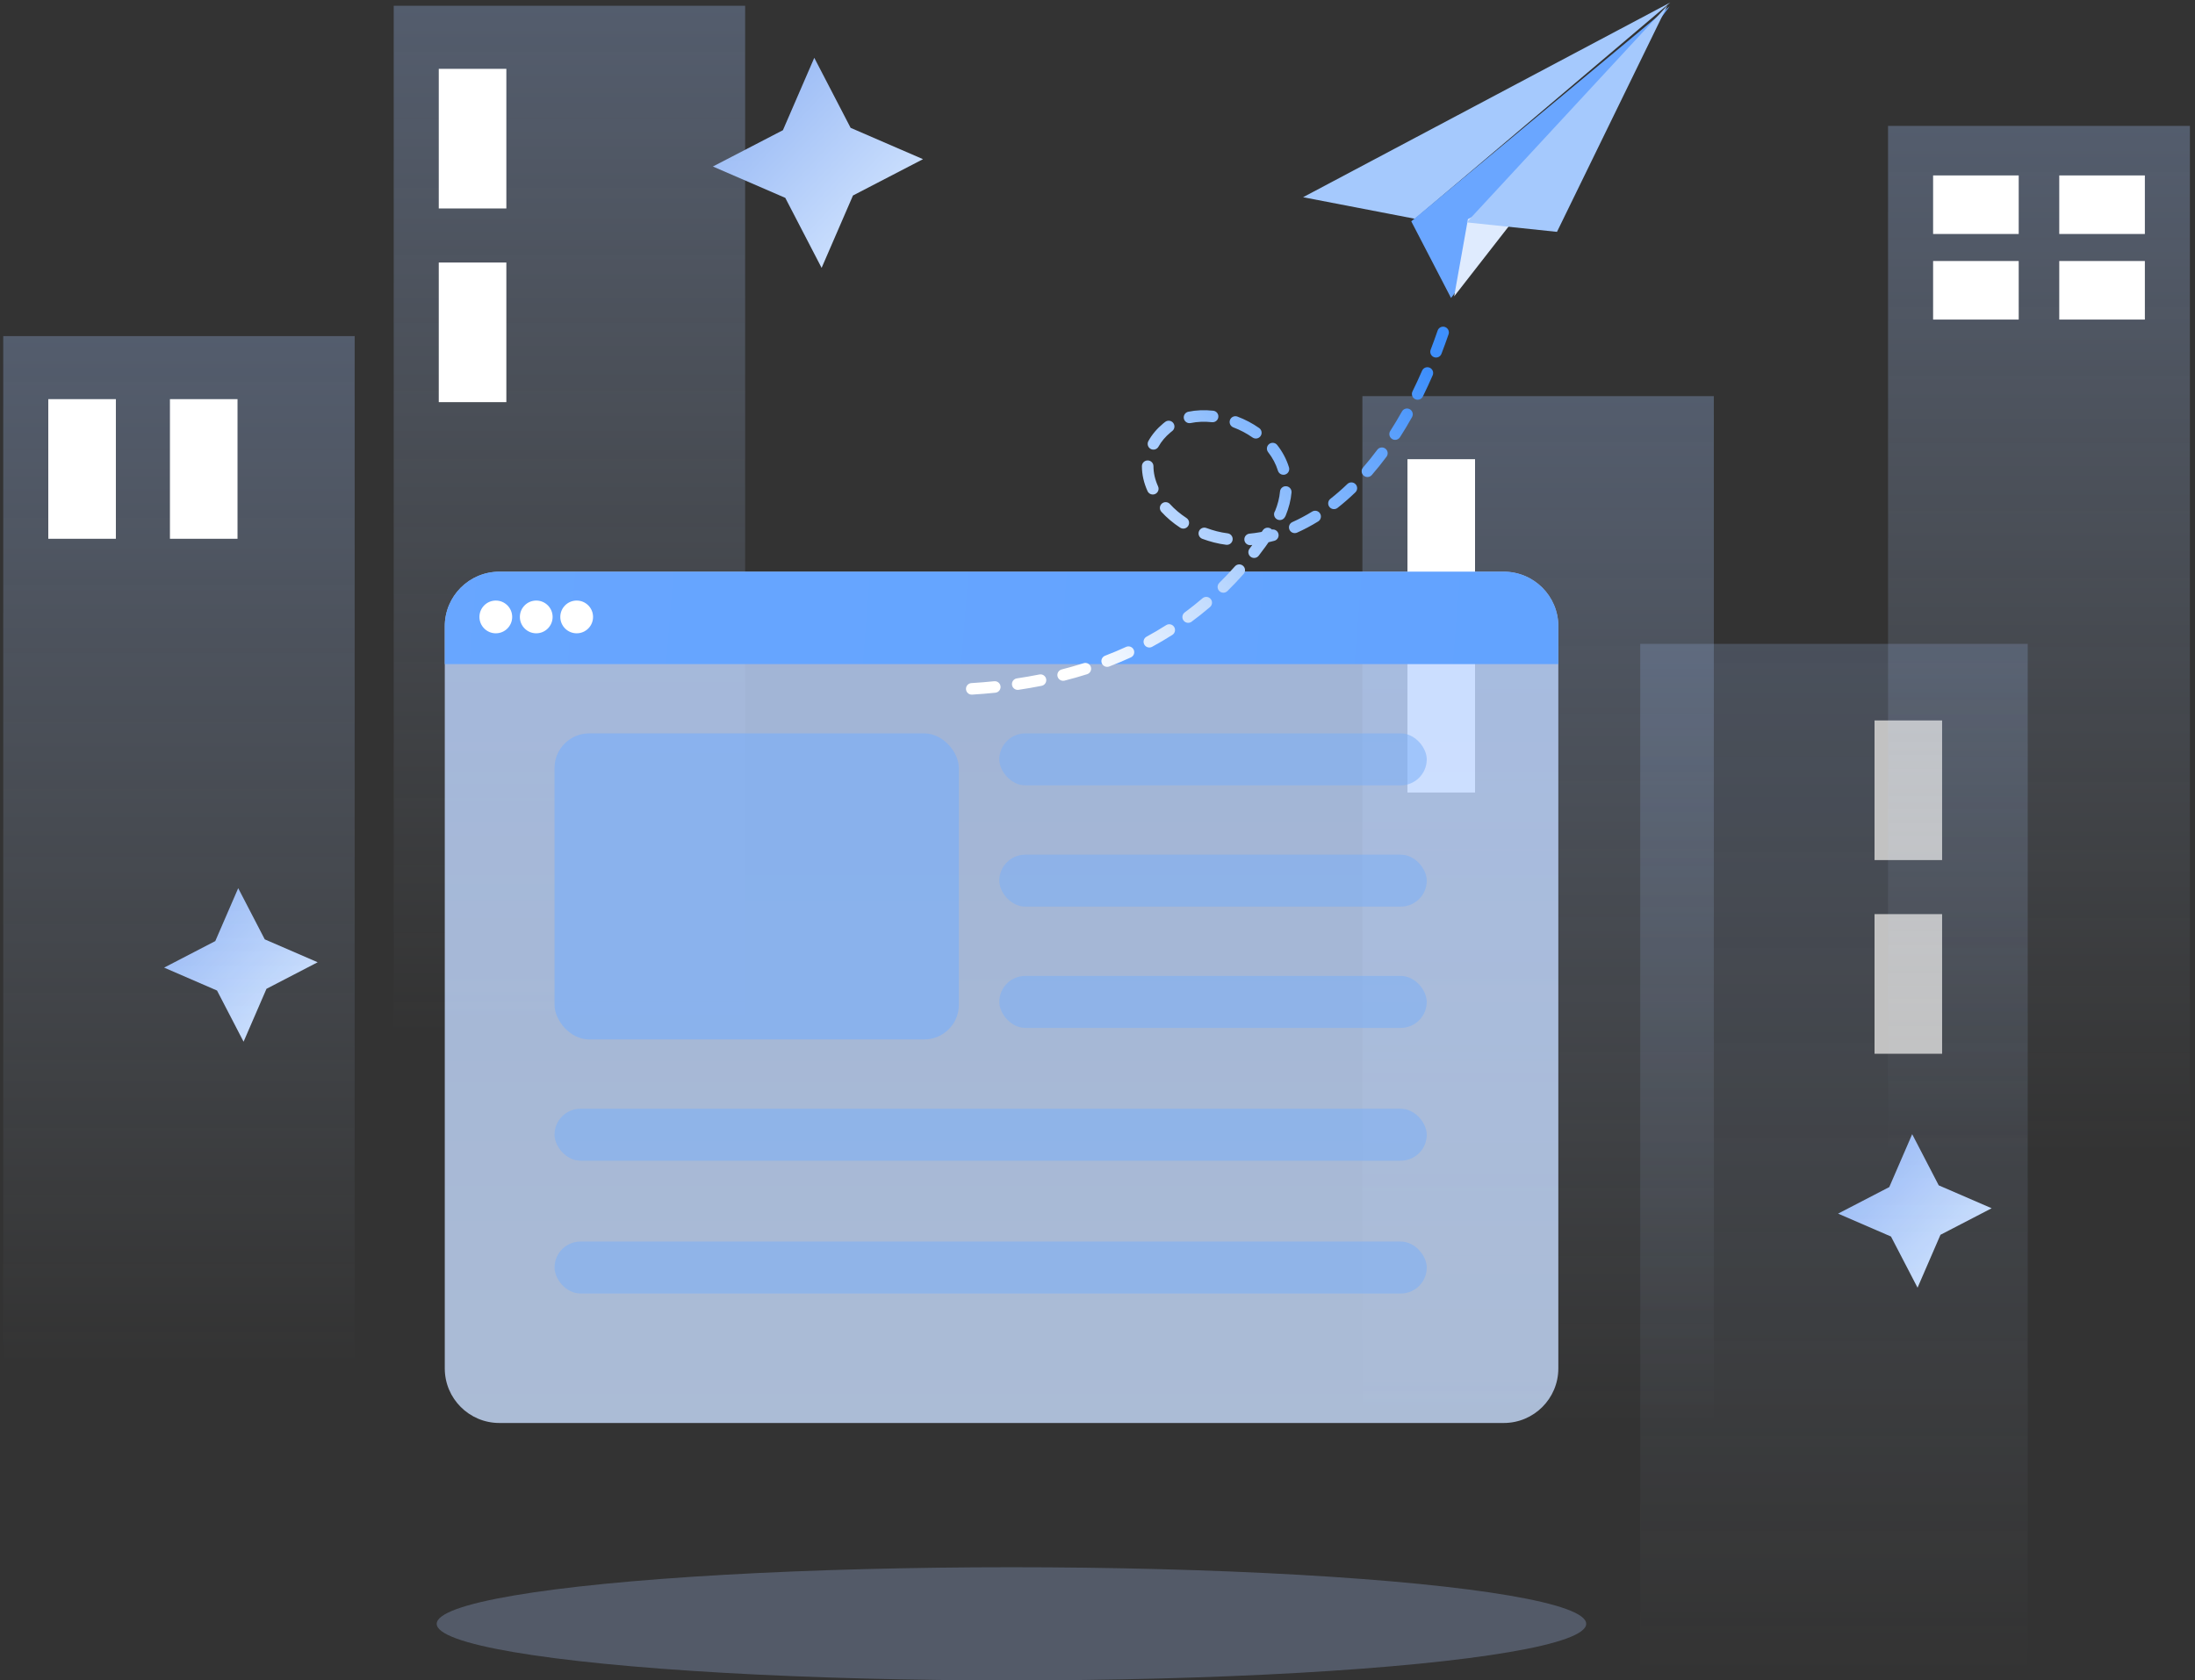 <?xml version="1.0" encoding="UTF-8"?>
<svg width="380px" height="291px" viewBox="0 0 380 291" version="1.1" xmlns="http://www.w3.org/2000/svg" xmlns:xlink="http://www.w3.org/1999/xlink">
    <rect x="0" y="0" width="380" height="291" fill="#333333" stroke="none"/>
    <!-- Generator: Sketch 64 (93537) - https://sketch.com -->
    <title>404</title>
    <desc>Created with Sketch.</desc>
    <defs>
        <linearGradient x1="50%" y1="0%" x2="50%" y2="98.078%" id="linearGradient-1">
            <stop stop-color="#A0BFF6" offset="0%"></stop>
            <stop stop-color="#C8DDFD" offset="100%"></stop>
        </linearGradient>
        <linearGradient x1="50%" y1="0%" x2="50%" y2="100%" id="linearGradient-2">
            <stop stop-color="#A0BFF6" offset="0%"></stop>
            <stop stop-color="#C8DDFD" stop-opacity="0" offset="100%"></stop>
        </linearGradient>
        <linearGradient x1="50%" y1="0%" x2="50%" y2="100%" id="linearGradient-3">
            <stop stop-color="#A0BFF6" offset="0%"></stop>
            <stop stop-color="#C8DDFD" stop-opacity="0" offset="100%"></stop>
        </linearGradient>
        <linearGradient x1="50%" y1="0%" x2="50%" y2="100%" id="linearGradient-4">
            <stop stop-color="#A0BFF6" offset="0%"></stop>
            <stop stop-color="#C8DDFD" stop-opacity="0" offset="100%"></stop>
        </linearGradient>
        <linearGradient x1="50%" y1="0%" x2="50%" y2="98.078%" id="linearGradient-5">
            <stop stop-color="#BCD4FF" offset="0%"></stop>
            <stop stop-color="#C9DEFF" offset="100%"></stop>
        </linearGradient>
        <linearGradient x1="-6.641%" y1="49.656%" x2="100%" y2="50.371%" id="linearGradient-6">
            <stop stop-color="#68A6FF" offset="0%"></stop>
            <stop stop-color="#62A3FF" offset="100%"></stop>
        </linearGradient>
        <linearGradient x1="39.562%" y1="90.83%" x2="69.941%" y2="8.8817842e-14%" id="linearGradient-7">
            <stop stop-color="#FFFFFF" offset="0%"></stop>
            <stop stop-color="#3E8FFC" offset="100%"></stop>
        </linearGradient>
    </defs>
    <g id="页面-1" stroke="none" stroke-width="1" fill="none" fill-rule="evenodd">
        <g id="404" transform="translate(-315, -264)">
            <g transform="translate(315, 243)">
                <g id="编组-9" transform="translate(22, 23)">
                    <g id="404">
                        <polygon id="星形" fill="url(#linearGradient-1)" transform="translate(119.603, 26.2) rotate(-47) translate(-119.603, -26.2) " points="119.603 34.491 106.734 39.069 111.312 26.2 106.734 13.331 119.603 17.909 132.473 13.331 127.895 26.2 132.473 39.069"></polygon>
                        <polygon id="星形" fill="url(#linearGradient-1)" transform="translate(309.503, 207.7) rotate(-47) translate(-309.503, -207.7) " points="309.503 213.759 300.099 217.105 303.444 207.7 300.099 198.295 309.503 201.641 318.908 198.295 315.562 207.7 318.908 217.105"></polygon>
                        <polygon id="星形" fill="url(#linearGradient-1)" transform="translate(19.703, 165.1) rotate(-47) translate(-19.703, -165.1) " points="19.703 171.159 10.299 174.505 13.644 165.1 10.299 155.695 19.703 159.041 29.108 155.695 25.762 165.1 29.108 174.505"></polygon>
                        <ellipse id="椭圆形" fill="#ABC7F8" opacity="0.27" cx="153.103" cy="279.2" rx="99.5" ry="9.8"></ellipse>
                    </g>
                </g>
                <g transform="translate(0, 22)" id="编组-7">
                    <g transform="translate(0.56, 57.2)">
                        <rect id="矩形" fill="url(#linearGradient-2)" opacity="0.297" x="0" y="0" width="60.84" height="178.62"></rect>
                        <rect id="矩形" fill="#FFFFFF" x="7.8" y="10.92" width="11.7" height="24.18"></rect>
                        <rect id="矩形" fill="#FFFFFF" x="28.86" y="10.92" width="11.7" height="24.18"></rect>
                    </g>
                    <g transform="translate(68.16, 0)">
                        <rect id="矩形" fill="url(#linearGradient-2)" opacity="0.297" x="0" y="0" width="60.84" height="178.62"></rect>
                        <rect id="矩形" fill="#FFFFFF" x="7.8" y="10.92" width="11.7" height="24.18"></rect>
                        <rect id="矩形" fill="#FFFFFF" x="7.8" y="44.46" width="11.7" height="24.18"></rect>
                    </g>
                    <g transform="translate(235.86, 67.6)">
                        <rect id="矩形" fill="url(#linearGradient-2)" opacity="0.297" x="0" y="0" width="60.84" height="178.62"></rect>
                        <rect id="矩形" fill="#FFFFFF" x="7.8" y="10.92" width="11.7" height="24.18"></rect>
                        <rect id="矩形" fill="#FFFFFF" x="7.8" y="44.46" width="11.7" height="24.18"></rect>
                    </g>
                    <g opacity="0.703" transform="translate(283.96, 110.5)">
                        <rect id="矩形" fill="url(#linearGradient-3)" opacity="0.297" x="0" y="0" width="67.08" height="178.62"></rect>
                        <rect id="矩形" fill="#FFFFFF" x="40.56" y="13.26" width="11.7" height="24.18"></rect>
                        <rect id="矩形" fill="#FFFFFF" x="40.56" y="46.8" width="11.7" height="24.18"></rect>
                    </g>
                    <g transform="translate(326.86, 20.8)">
                        <rect id="矩形" fill="url(#linearGradient-4)" opacity="0.297" x="0" y="0" width="52.26" height="178.62"></rect>
                        <rect id="矩形" fill="#FFFFFF" x="29.64" y="8.58" width="14.82" height="10.14"></rect>
                        <rect id="矩形" fill="#FFFFFF" x="29.64" y="23.4" width="14.82" height="10.14"></rect>
                        <rect id="矩形" fill="#FFFFFF" x="7.8" y="8.58" width="14.82" height="10.14"></rect>
                        <rect id="矩形" fill="#FFFFFF" x="7.8" y="23.4" width="14.82" height="10.14"></rect>
                    </g>
                </g>
                <g id="编组" transform="translate(77, 120)">
                    <path d="M9.45,147.42 L183.33,147.42 C188.549,147.42 192.78,143.189 192.78,137.97 L192.78,9.45 C192.78,4.231 188.549,4.34501895e-14 183.33,4.26325641e-14 L9.45,4.26325641e-14 C4.231,4.53676524e-14 3.27986861e-13,4.231 3.26849658e-13,9.45 L3.26849658e-13,137.97 C3.27488813e-13,143.189 4.231,147.42 9.45,147.42 Z" id="Clip-4" fill="url(#linearGradient-5)" fill-rule="nonzero" opacity="0.8"></path>
                    <rect id="矩形" fill="#7CAFF8" opacity="0.662" x="19" y="28" width="70" height="53" rx="6"></rect>
                    <rect id="矩形备份-2" fill="#7CAFF8" opacity="0.536" x="96" y="28" width="74" height="9" rx="4.5"></rect>
                    <rect id="矩形备份-6" fill="#7CAFF8" opacity="0.536" x="19" y="93" width="151" height="9" rx="4.5"></rect>
                    <rect id="矩形备份-3" fill="#7CAFF8" opacity="0.536" x="96" y="49" width="74" height="9" rx="4.5"></rect>
                    <rect id="矩形备份-7" fill="#7CAFF8" opacity="0.536" x="19" y="116" width="151" height="9" rx="4.5"></rect>
                    <rect id="矩形备份-5" fill="#7CAFF8" opacity="0.536" x="96" y="70" width="74" height="9" rx="4.5"></rect>
                    <path d="M0,16 L192.78,16 L192.78,9.45 C192.78,4.231 188.549,-9.58731442e-16 183.33,0 L9.45,0 C4.231,9.58731442e-16 1.13720254e-15,4.231 0,9.45 L0,16 L0,16 Z" id="Clip-4备份" fill="url(#linearGradient-6)"></path>
                    <path d="M6,7.835 C6,9.401 7.269,10.67 8.835,10.67 C10.401,10.67 11.67,9.401 11.67,7.835 C11.67,6.269 10.401,5 8.835,5 C7.269,5 6,6.269 6,7.835" id="Fill-5" fill="#FFFFFF"></path>
                    <path d="M13,7.835 C13,9.401 14.269,10.67 15.835,10.67 C17.401,10.67 18.67,9.401 18.67,7.835 C18.67,6.269 17.401,5 15.835,5 C14.269,5 13,6.269 13,7.835" id="Fill-6" fill="#FFFFFF"></path>
                    <path d="M20,7.835 C20,9.401 21.269,10.67 22.835,10.67 C24.401,10.67 25.67,9.401 25.67,7.835 C25.67,6.269 24.401,5 22.835,5 C21.269,5 20,6.269 20,7.835" id="Fill-7" fill="#FFFFFF"></path>
                </g>
                <g id="paperplane_4_" transform="translate(237.417, 86.953) rotate(13) translate(-237.417, -86.953) translate(181.917, 10.953)" fill-rule="nonzero">
                    <g id="Group" transform="translate(69.891, 34.608) rotate(-29) translate(-69.891, -34.608) translate(34.391, 15.108)">
                        <polygon id="Path" fill="#A5C9FD" points="0.244 14.896 17.839 23.829 70.623 0.008"></polygon>
                        <polygon id="Path" fill="#6AA6FF" points="20.055 38.729 17.096 24.071 70.357 0.616"></polygon>
                        <polygon id="Path" fill="#DFEBFE" points="20.65 38.612 26.628 26.416 41.573 23.367"></polygon>
                        <polygon id="Path" fill="#A5C9FD" points="26.259 26.889 40.842 32.779 70.008 0.383"></polygon>
                    </g>
                    <path d="M6.282,148.633 C7.525,148.066 8.74,147.482 9.926,146.881 C10.419,146.631 10.616,146.029 10.366,145.537 C10.116,145.044 9.514,144.847 9.022,145.097 C7.86,145.686 6.671,146.258 5.453,146.813 C4.95,147.042 4.729,147.635 4.958,148.137 C5.187,148.64 5.78,148.862 6.282,148.633 Z M13.493,144.972 C14.684,144.299 15.843,143.607 16.971,142.896 C17.438,142.601 17.577,141.983 17.283,141.516 C16.988,141.049 16.37,140.909 15.903,141.204 C14.803,141.898 13.672,142.574 12.509,143.231 C12.028,143.502 11.859,144.112 12.13,144.593 C12.402,145.074 13.012,145.244 13.493,144.972 Z M20.356,140.633 C21.473,139.843 22.555,139.031 23.602,138.198 C24.034,137.854 24.105,137.225 23.761,136.793 C23.417,136.361 22.788,136.289 22.356,136.633 C21.339,137.443 20.287,138.232 19.201,139.001 C18.75,139.32 18.643,139.944 18.962,140.395 C19.281,140.845 19.905,140.952 20.356,140.633 Z M26.699,135.578 C27.715,134.664 28.693,133.727 29.632,132.766 C30.019,132.372 30.012,131.739 29.617,131.352 C29.222,130.966 28.589,130.973 28.203,131.368 C27.293,132.298 26.346,133.205 25.361,134.091 C24.951,134.46 24.917,135.093 25.287,135.503 C25.656,135.914 26.288,135.947 26.699,135.578 Z M32.405,129.736 C33.29,128.699 34.135,127.638 34.939,126.553 C35.268,126.109 35.175,125.483 34.731,125.154 C34.288,124.825 33.661,124.918 33.332,125.362 C32.556,126.41 31.739,127.435 30.884,128.437 C30.525,128.857 30.575,129.488 30.995,129.847 C31.415,130.205 32.046,130.156 32.405,129.736 Z M37.23,123.225 C37.96,122.081 38.649,120.911 39.296,119.717 C39.559,119.232 39.379,118.625 38.894,118.361 C38.408,118.098 37.801,118.278 37.538,118.764 C36.913,119.916 36.248,121.045 35.544,122.15 C35.247,122.615 35.383,123.233 35.849,123.53 C36.315,123.827 36.933,123.691 37.23,123.225 Z M41.12,116.048 C41.678,114.818 42.196,113.565 42.673,112.288 C42.867,111.77 42.604,111.194 42.086,111.001 C41.569,110.807 40.993,111.07 40.8,111.588 C40.338,112.822 39.838,114.034 39.299,115.221 C39.071,115.724 39.293,116.317 39.796,116.545 C40.299,116.773 40.892,116.551 41.12,116.048 Z M43.981,108.394 C44.366,107.108 44.713,105.799 45.022,104.467 C45.147,103.929 44.812,103.392 44.274,103.267 C43.736,103.142 43.199,103.477 43.074,104.015 C42.774,105.306 42.438,106.574 42.065,107.821 C41.906,108.35 42.207,108.907 42.736,109.065 C43.265,109.224 43.822,108.923 43.981,108.394 Z M45.809,100.556 L45.839,100.38 L45.853,100.237 C45.888,98.774 45.722,97.406 45.364,96.141 C45.213,95.61 44.66,95.301 44.129,95.452 C43.598,95.602 43.289,96.155 43.439,96.686 C43.742,97.755 43.884,98.923 43.854,100.19 L44.853,100.213 L43.867,100.047 L43.838,100.218 C43.745,100.762 44.11,101.279 44.655,101.372 C45.199,101.466 45.716,101.1 45.809,100.556 Z M43.39,92.227 C42.498,91.086 41.39,90.122 40.106,89.351 C39.633,89.067 39.018,89.22 38.734,89.693 C38.45,90.167 38.603,90.781 39.076,91.066 C40.155,91.713 41.077,92.516 41.814,93.458 C42.154,93.894 42.782,93.971 43.217,93.631 C43.653,93.291 43.73,92.662 43.39,92.227 Z M36.132,87.725 C34.772,87.384 33.345,87.214 31.914,87.22 C31.361,87.222 30.915,87.671 30.917,88.223 C30.919,88.776 31.369,89.222 31.921,89.22 C33.188,89.215 34.449,89.365 35.645,89.665 C36.181,89.8 36.724,89.474 36.859,88.939 C36.993,88.403 36.668,87.86 36.132,87.725 Z M27.633,87.775 C26.179,88.159 24.837,88.735 23.674,89.483 C23.209,89.781 23.075,90.4 23.373,90.864 C23.672,91.329 24.291,91.464 24.755,91.165 C25.737,90.534 26.887,90.041 28.144,89.708 C28.678,89.567 28.996,89.02 28.855,88.486 C28.714,87.952 28.167,87.633 27.633,87.775 Z M20.564,92.557 C20.488,92.677 20.415,92.8 20.346,92.924 C19.646,94.174 19.209,95.441 19.036,96.705 C18.961,97.253 19.343,97.757 19.89,97.832 C20.438,97.907 20.942,97.525 21.017,96.977 C21.156,95.966 21.51,94.938 22.091,93.902 L22.258,93.62 C22.551,93.152 22.41,92.535 21.942,92.241 C21.474,91.948 20.857,92.089 20.564,92.557 Z M19.55,101.171 C20.066,102.515 20.901,103.759 22.006,104.849 C22.399,105.237 23.032,105.232 23.42,104.839 C23.808,104.446 23.804,103.813 23.41,103.425 C22.503,102.53 21.828,101.524 21.417,100.454 C21.219,99.939 20.641,99.681 20.125,99.879 C19.61,100.077 19.352,100.655 19.55,101.171 Z M25.53,107.336 C26.763,107.953 28.115,108.425 29.544,108.734 C30.083,108.851 30.616,108.508 30.733,107.968 C30.849,107.428 30.506,106.896 29.967,106.779 C28.7,106.505 27.507,106.089 26.425,105.547 C25.931,105.3 25.331,105.5 25.083,105.994 C24.836,106.488 25.036,107.089 25.53,107.336 Z M33.819,109.161 C34.512,109.153 35.21,109.11 35.91,109.031 C36.634,108.947 37.335,108.821 38.047,108.645 C38.583,108.513 38.91,107.971 38.778,107.435 C38.646,106.899 38.104,106.571 37.568,106.703 C36.939,106.858 36.32,106.97 35.682,107.044 C35.052,107.115 34.422,107.154 33.798,107.161 C33.245,107.167 32.803,107.619 32.808,108.171 C32.814,108.724 33.267,109.167 33.819,109.161 Z M42.02,107.185 C43.233,106.59 44.427,105.863 45.587,105.011 C46.032,104.684 46.128,104.058 45.801,103.613 C45.474,103.168 44.848,103.072 44.403,103.4 C43.338,104.182 42.245,104.847 41.139,105.389 C40.643,105.632 40.438,106.231 40.682,106.727 C40.925,107.223 41.524,107.428 42.02,107.185 Z M48.753,102.279 C49.7,101.329 50.606,100.29 51.466,99.164 C51.801,98.725 51.717,98.097 51.278,97.762 C50.839,97.427 50.212,97.511 49.877,97.95 C49.069,99.007 48.221,99.98 47.336,100.867 C46.946,101.258 46.947,101.891 47.338,102.281 C47.729,102.671 48.363,102.67 48.753,102.279 Z M53.754,95.775 C54.437,94.63 55.078,93.422 55.673,92.15 C55.907,91.65 55.692,91.055 55.191,90.821 C54.691,90.587 54.096,90.802 53.862,91.302 C53.295,92.514 52.685,93.663 52.037,94.75 C51.754,95.224 51.909,95.838 52.383,96.121 C52.857,96.404 53.471,96.249 53.754,95.775 Z M57.253,88.335 C57.707,87.089 58.122,85.795 58.497,84.453 C58.645,83.921 58.334,83.369 57.803,83.221 C57.271,83.072 56.719,83.383 56.57,83.915 C56.209,85.207 55.81,86.453 55.374,87.651 C55.185,88.17 55.452,88.744 55.971,88.933 C56.49,89.122 57.064,88.854 57.253,88.335 Z M59.461,80.471 C59.729,79.175 59.963,77.842 60.162,76.472 C60.241,75.926 59.862,75.418 59.316,75.339 C58.769,75.26 58.262,75.639 58.182,76.185 C57.989,77.516 57.762,78.809 57.502,80.066 C57.39,80.607 57.738,81.136 58.279,81.248 C58.82,81.36 59.349,81.012 59.461,80.471 Z M60.632,72.472 C60.752,71.155 60.842,69.809 60.902,68.433 C60.926,67.881 60.498,67.414 59.946,67.391 C59.394,67.367 58.928,67.795 58.904,68.347 C58.846,69.691 58.758,71.005 58.64,72.29 C58.59,72.84 58.995,73.326 59.545,73.377 C60.095,73.427 60.582,73.022 60.632,72.472 Z M60.988,64.42 C60.989,63.241 60.968,62.041 60.926,60.823 C60.907,60.271 60.444,59.839 59.892,59.858 C59.34,59.877 58.908,60.339 58.927,60.891 C58.968,62.087 58.989,63.263 58.988,64.419 C58.988,64.972 59.435,65.42 59.988,65.42 C60.54,65.42 60.988,64.973 60.988,64.42 Z" id="路径-2" fill="url(#linearGradient-7)" transform="translate(32.928, 104.29) rotate(8) translate(-32.928, -104.29) "></path>
                </g>
            </g>
        </g>
    </g>
</svg>
